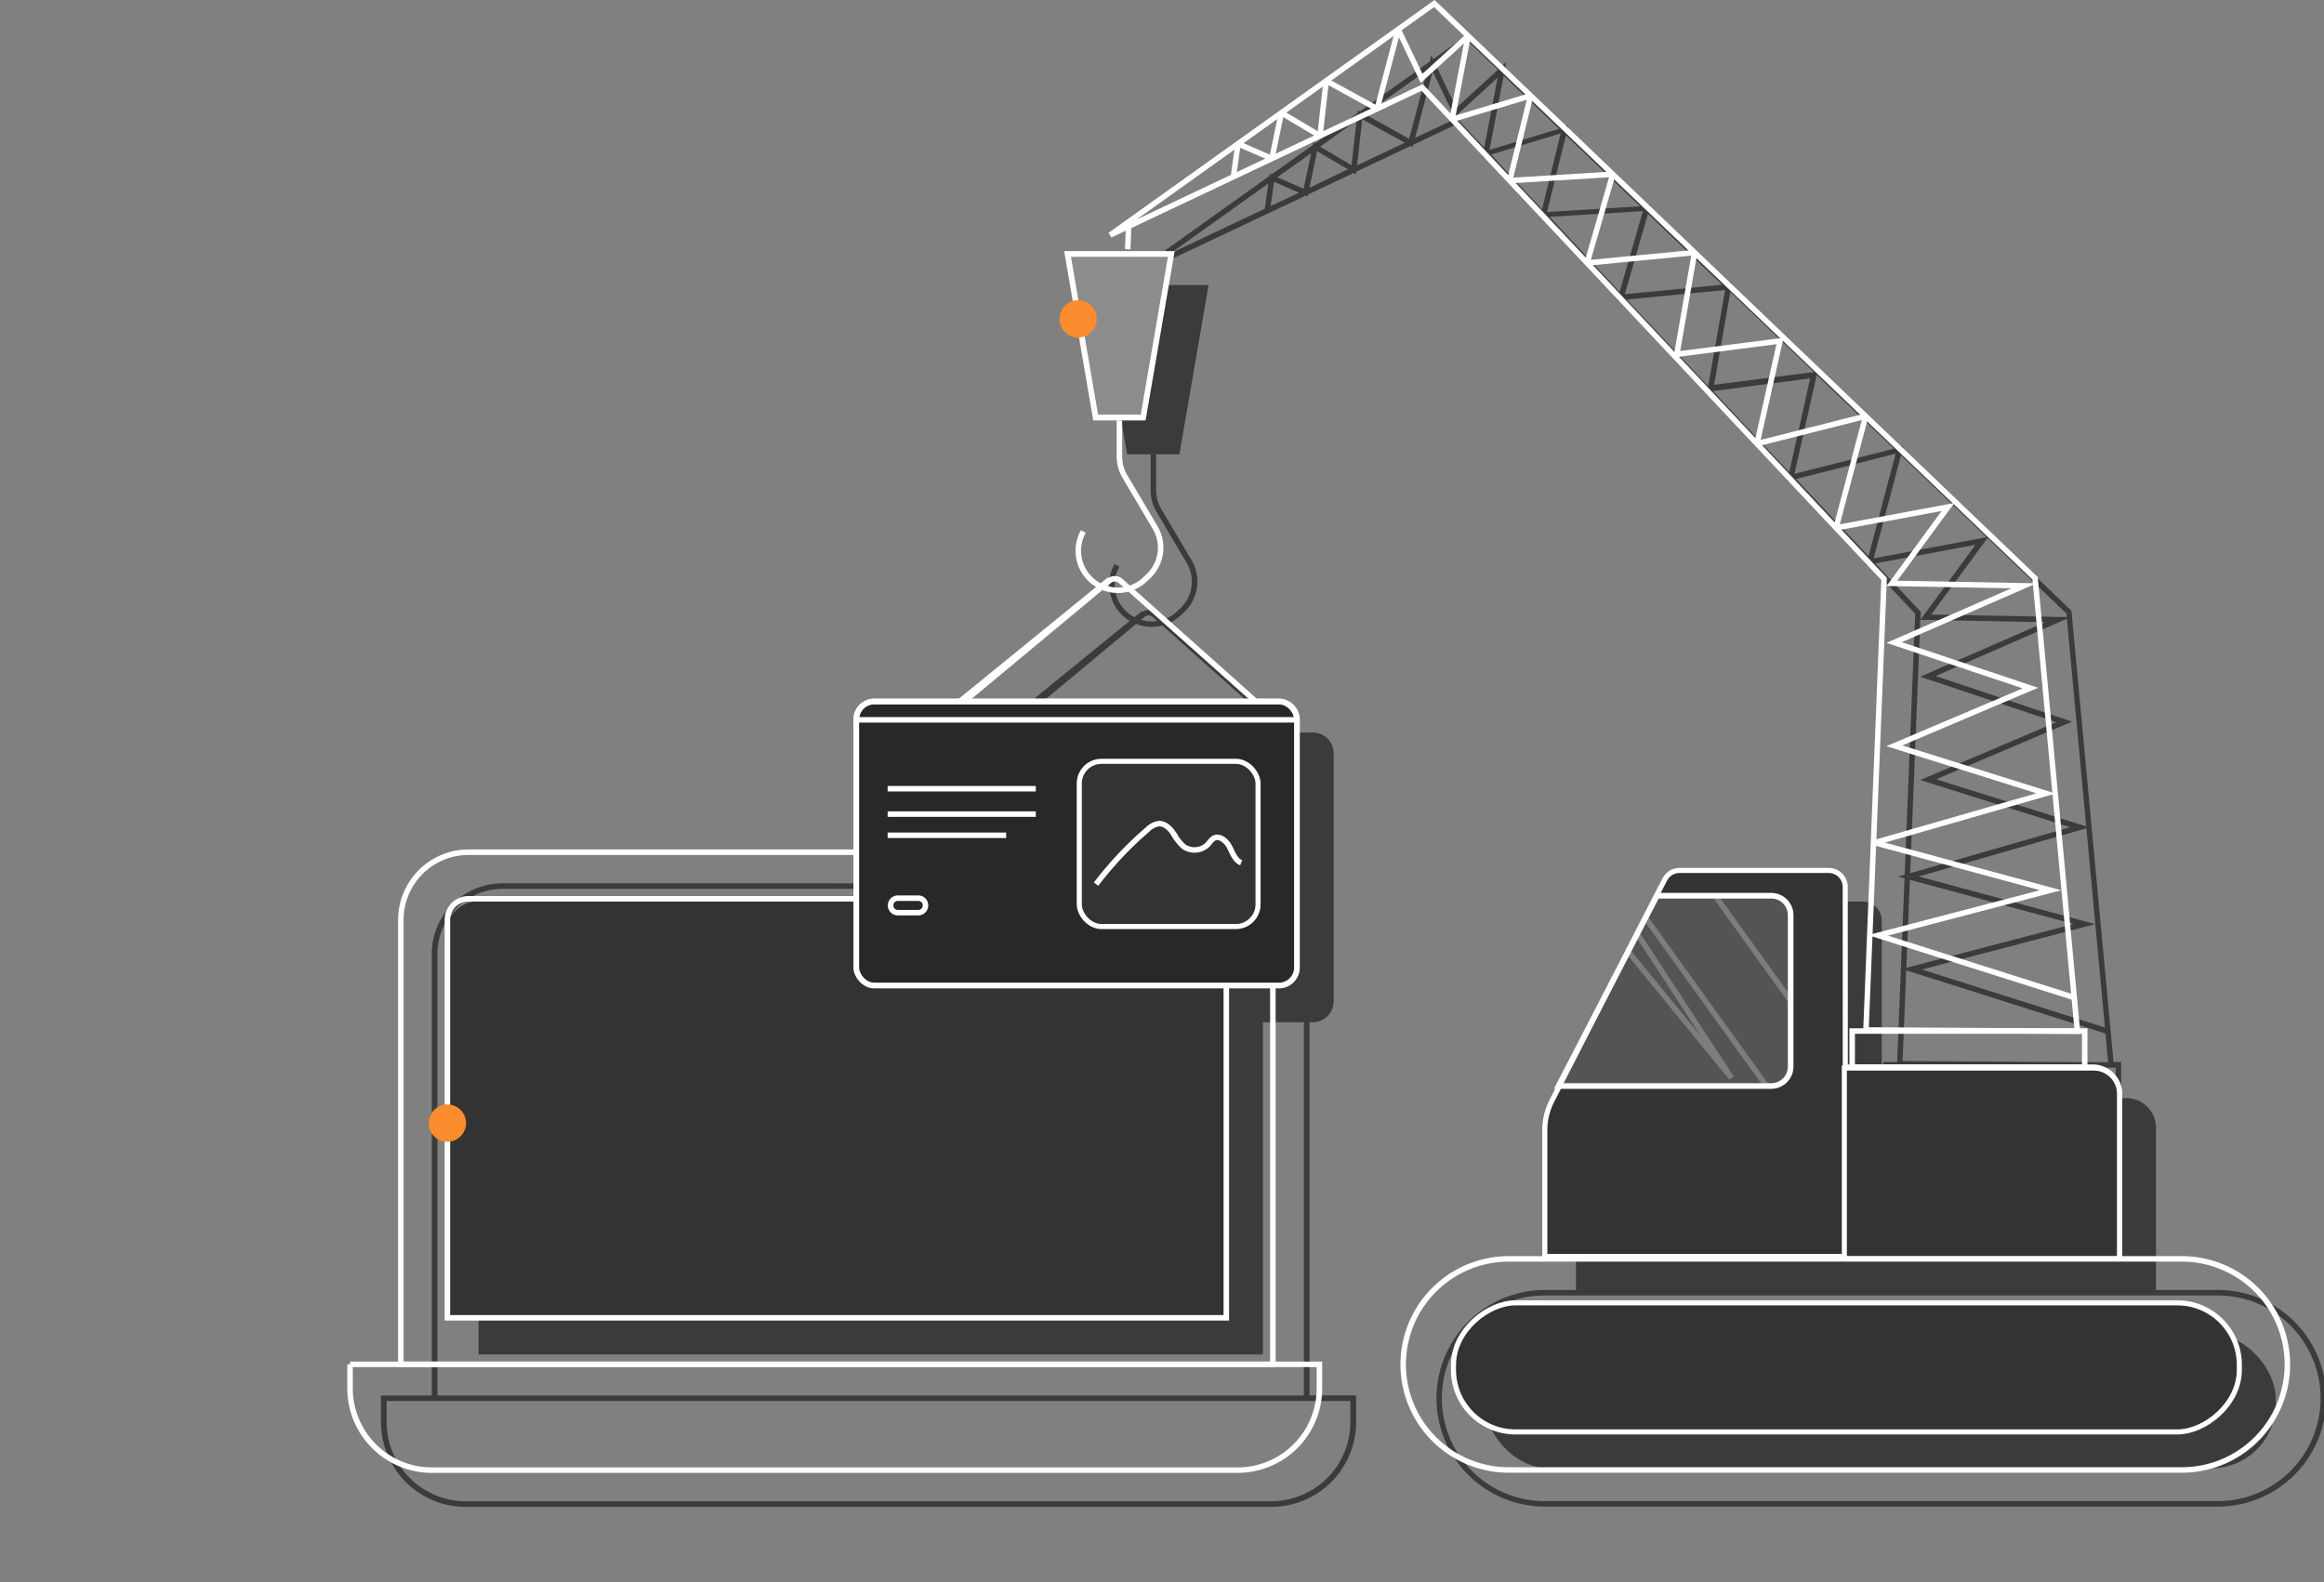 <?xml version="1.0" encoding="UTF-8"?>
<svg xmlns="http://www.w3.org/2000/svg" xmlns:xlink="http://www.w3.org/1999/xlink" width="549" height="373.84" viewBox="0 0 549 373.84">
  <rect x="0" y="0" width="549" height="373.84" fill="#808080" stroke="none"/>
  <defs>
    <clipPath id="clip-path">
      <polygon points="490.74 243.63 480.75 136.63 338.83 0.84 262.25 55.53 335.96 20.66 445.08 136.78 440.8 243.34 490.74 243.63" fill="none" stroke="#fff" stroke-miterlimit="10" stroke-width="1.3"></polygon>
    </clipPath>
    <clipPath id="clip-path-2">
      <path d="M418.37,211.63H391.42l-23.23,44.94h50.18A4.58,4.58,0,0,0,423,252V216.2A4.57,4.57,0,0,0,418.37,211.63Z" fill="#8c8c8c" stroke="#fff" stroke-miterlimit="10" stroke-width="1.35"></path>
    </clipPath>
  </defs>
  <g id="Layer_2" data-name="Layer 2">
    <g id="Layer_2-2" data-name="Layer 2">
      <g id="typo3-template">
        <rect y="0.84" width="549" height="373" opacity="0"></rect>
        <g opacity="0.56">
          <path d="M523.41,304.77H509.32V266.44a7,7,0,0,0-7-7h-1.24v-8.54h-1.8l-9.94-106.61-39.93-38.2.19-.7-.73.18L409,67.44l.08-.5-.55,0L389.72,49l.15-.51-.64,0L370.3,30.4l.19-.75-.73.22L355.52,16.25l.3-1.57-1,.91L346.9,8l-8.35,6-.43-.9-.39,1.48L321.24,26.32l-.49-.27-.08.68-10,7.14-.41-.25-.14.65-9.74,6.95-.45-.19-.07.57-30,21.4.65,1.12,3.39-1.6q-.07,2.17-.18,4.35l1.3.07c.08-1.68.15-3.37.2-5l33.23-15.72.46.2.1-.46,10.76-5.09.57.33.07-.64,12.87-6.09.43.24.14-.51,9.94-4.7,6.53,7-.14.73.64-.19,13.08,13.92-.13.51.58,0,17.83,19-.17.57.64-.07L422.33,113l-.15.7.65-.17L441,132.88l-.17.65.66-.13L452.42,145l-2.48,61.65-1.51.44,1.48.4-1.75,43.43h-3.27v8.54h-.36v-42A4.52,4.52,0,0,0,440,213H409.24l-.59-.82-1.15.82h-2.77a4.48,4.48,0,0,0-4,2.47l-2,3.81-4.5,3.24,1.67,2.33-1.22,2.39,0,.05-1.09-1.68a8.11,8.11,0,0,1-.38,1.81l.79,1.2-1.54,3-.88-1.09c-.19.38-.38.86-.34.69-.1.2-.2.4-.29.6l.86,1.06-16.74,32.38h.28L374,267.89a15.69,15.69,0,0,0-1.71,7.11v29.77h-7.86a25.59,25.59,0,0,0,0,51.17h159a25.59,25.59,0,1,0,0-51.17ZM298.78,49.32,276.55,59.83,299.6,43.37ZM497.25,242.76,454,229.05l40.95-10.72-41.67-11.26,39.59-11.38Zm-4.43-47.52-35.44-11.13,32.09-13.62-32.21-10.77,31-13.53Zm-4.69-50.31.08.86-32-.6,13.3-18.09ZM408.75,69,428.52,87.9l-23.6,3Zm-62-59.3,7.09,6.79-9.83,9-4.91-10.3Zm-46.59,39,.8-5.75,5.9,2.58Zm7.8-4.11-6.22-2.71,8-5.69Zm1.38-.23,1.79-8.64L318.44,40Zm9.93-5.3-7.41-4.41,8.6-6.14Zm1.31,0,1.22-10.87,10.07,5.53Zm12.3-6.26L322.5,27l14.71-10.5Zm17.74,2.09-6.21-6.6-.32-.35-9.8,4.64,4.16-15.7,5.15,10.78,10.19-9.31Zm4.59-17,13.1,12.54-16.45,5Zm9.06,31.58L352.23,36.52l16.45-5Zm5.65-17.5,17.52,16.77-22,1.35Zm12.68,37L366.06,51.23l22.05-1.35Zm6.69-18.46,17.53,16.77-23,2.23Zm-5,20.26,23.23-2.25-4,22.74Zm38.38,40.83-18.05-19.2,23-3Zm6.49-23L447.43,106l-23.52,5.94ZM441.4,131.4l-17.12-18.22,23.53-6Zm7.67-23.84,20.22,19.35-26.67,5ZM443,133.12l23.66-4.4-13,17.72.07-1.64v-.27Zm10.64,13.32,29.49.56-29.51,12.88,32.16,10.75-32.18,13.66,35.44,11.14-37.8,10.87Zm-2.47,61.42,38.69,10.45-39.52,10.34Zm-.86,21.39,47.06,14.92.63,6.77h-5.75l-42.8-.25Zm-4.14,23h46l7.24,0v0h.37v7.24H446.19Zm-48.7-30.42-.89,1.73-.52-.72ZM523.41,354.64h-159a24.29,24.29,0,0,1,0-48.57h159a24.29,24.29,0,1,1,0,48.57Z" fill="#060606"></path>
          <rect x="350.76" y="315.21" width="186.84" height="31.69" rx="15.24" fill="#060606"></rect>
          <path d="M309.34,241.52h.78a5,5,0,0,0,4.94-4.94V178a4.94,4.94,0,0,0-4.94-4.94h-5.27L276,147.29a9.75,9.75,0,0,0,2.89-1.87l.79-.74a9.93,9.93,0,0,0,1.78-12.38l-7.14-12.05a8.72,8.72,0,0,1-1.21-4.42v-8.47h-1.3v8.47a10,10,0,0,0,1.39,5.08L280.32,133a8.62,8.62,0,0,1-1.54,10.76l-.79.74a8.51,8.51,0,0,1-3.1,1.85l-1.78-1.59a2.72,2.72,0,0,0-3.29-.17l-.11-.14L268,145.8a9.65,9.65,0,0,1-1-.59,8.63,8.63,0,0,1-2.78-10.9l.22-.46-1.17-.57-.22.45a10,10,0,0,0,3.2,12.55c.21.14.42.28.63.4l-32.39,26.37h-20A4.94,4.94,0,0,0,209.6,178v30.7H118.69A16.67,16.67,0,0,0,102,225.34V329.69H90V336a20,20,0,0,0,20,20H300.35a20,20,0,0,0,20-20v-6.32h-11ZM114.4,224.75a4.34,4.34,0,0,1,4.29-3.76h1.12A8.17,8.17,0,0,0,114.4,224.75Zm188.5-51.7H237.54L268.4,147.4a9.78,9.78,0,0,0,3.65.69,10.1,10.1,0,0,0,2.51-.32Zm-30.65-27.34,1.11,1a8.69,8.69,0,0,1-3.79-.27l.87-.72A1.41,1.41,0,0,1,272.25,145.71ZM103.34,225.34A15.37,15.37,0,0,1,118.69,210H209.6v9.7H118.69a5.66,5.66,0,0,0-5.65,5.65V269a4.39,4.39,0,0,0,0,8.69V320h185.3V241.52H308v88.17H103.34ZM319,331v5a18.7,18.7,0,0,1-18.69,18.68H110A18.7,18.7,0,0,1,91.34,336v-5H319Z" fill="#060606"></path>
          <path d="M258.28,83.34a4.4,4.4,0,0,0,4.41,4.41l.2,0,3.37,19.59h12.36l6.88-40H259.38l2,11.82A4.39,4.39,0,0,0,258.28,83.34Z" fill="#060606"></path>
        </g>
        <path d="M296.77,165.84l-32.08-28.61a2.06,2.06,0,0,0-2.67,0L228,165.52" fill="none" stroke="#fff" stroke-miterlimit="10" stroke-width="1.3"></path>
        <path d="M435.93,296.85h-71V267a15.09,15.09,0,0,1,1.64-6.84l25.15-49.37,1.55-3a3.91,3.91,0,0,1,3.48-2.14H432a3.91,3.91,0,0,1,3.9,3.91Z" fill="#333" stroke="#fff" stroke-miterlimit="10" stroke-width="1.2"></path>
        <g clip-path="url(#clip-path)">
          <polyline points="291.37 41.76 292.45 33.97 300.46 37.46 302.7 26.65 311.82 32.08 313.29 19.09 325.32 25.7 330.3 6.94 335.82 18.52 346.81 8.48 343.04 28.2 361.58 22.61 356.64 42.67 380.99 41.17 374.92 62.13 400.31 59.67 396.12 83.69 420.49 80.56 415.05 104.82 440.73 98.33 433.73 124.7 460.18 119.78 446.93 137.82 478.13 138.4 447.45 151.8 479.64 162.56 447.5 176.2 483.32 187.45 442.85 199.09 484.41 210.32 443.64 220.99 489.8 235.62" fill="none" stroke="#fff" stroke-miterlimit="10" stroke-width="1.3"></polyline>
        </g>
        <polygon points="490.74 243.63 480.75 136.63 338.83 0.84 262.25 55.53 335.96 20.66 445.08 136.78 440.8 243.34 490.74 243.63" fill="none" stroke="#fff" stroke-miterlimit="10" stroke-width="1.3"></polygon>
        <path d="M266.39,58.9c.09-1.9.18-3.8.23-5.71" fill="none" stroke="#fff" stroke-miterlimit="10" stroke-width="1.3"></path>
        <path d="M264.44,99.36v8.47a9.35,9.35,0,0,0,1.3,4.75l7.14,12.06a9.32,9.32,0,0,1-1.66,11.56l-.79.74a9.32,9.32,0,0,1-11.75.8h0a9.33,9.33,0,0,1-3-11.72l.23-.46" fill="none" stroke="#fff" stroke-miterlimit="10" stroke-width="1.3"></path>
        <polygon points="270.05 98.65 258.83 98.65 252.19 59.99 276.7 59.99 270.05 98.65" fill="#8c8c8c" stroke="#fff" stroke-miterlimit="10" stroke-width="1.35"></polygon>
        <path d="M435.93,252.13h58.43a6.31,6.31,0,0,1,6.31,6.31v39" fill="none" stroke="#fff" stroke-miterlimit="10" stroke-width="1.3"></path>
        <path d="M418.37,211.63H391.42l-23.23,44.94h50.18A4.58,4.58,0,0,0,423,252V216.2A4.57,4.57,0,0,0,418.37,211.63Z" fill="none" stroke="#fff" stroke-miterlimit="10" stroke-width="1.3"></path>
        <rect x="437.54" y="243.59" width="54.93" height="8.54" fill="none" stroke="#fff" stroke-miterlimit="10" stroke-width="1.3"></rect>
        <path d="M515.41,347.29h-159a24.93,24.93,0,0,1-24.93-24.93h0a24.94,24.94,0,0,1,24.93-24.94h159a24.94,24.94,0,0,1,24.94,24.94h0A24.93,24.93,0,0,1,515.41,347.29Z" fill="none" stroke="#fff" stroke-miterlimit="10" stroke-width="1.3"></path>
        <rect x="420.94" y="230.23" width="30.49" height="185.64" rx="14.64" transform="translate(759.23 -113.13) rotate(90)" fill="#333" stroke="#fff" stroke-miterlimit="10" stroke-width="1.2"></rect>
        <line x1="262.12" y1="136.92" x2="226.7" y2="165.75" fill="none" stroke="#fff" stroke-miterlimit="10" stroke-width="1.3"></line>
        <g opacity="0.36">
          <path d="M418.37,211.63H391.42l-23.23,44.94h50.18A4.58,4.58,0,0,0,423,252V216.2A4.57,4.57,0,0,0,418.37,211.63Z" fill="#8c8c8c"></path>
          <g clip-path="url(#clip-path-2)">
            <rect x="382.49" y="223.82" width="54.54" height="16.41" transform="translate(358.88 -236.11) rotate(54.28)" fill="none" stroke="#fff" stroke-miterlimit="10" stroke-width="1.3"></rect>
            <polygon points="409.03 254.68 367.73 204.14 373.06 199.61 409.03 254.68 409.03 254.68" fill="none" stroke="#fff" stroke-miterlimit="10" stroke-width="1.3"></polygon>
          </g>
          <path d="M418.37,211.63H391.42l-23.23,44.94h50.18A4.58,4.58,0,0,0,423,252V216.2A4.57,4.57,0,0,0,418.37,211.63Z" fill="none" stroke="#fff" stroke-miterlimit="10" stroke-width="1.35"></path>
        </g>
        <path d="M435.69,252.34h58.94a6.06,6.06,0,0,1,6.06,6.06v38.94a0,0,0,0,1,0,0h-65a0,0,0,0,1,0,0v-45A0,0,0,0,1,435.69,252.34Z" fill="#333" stroke="#fff" stroke-miterlimit="10" stroke-width="1.2"></path>
        <path d="M113.35,212.84H281a8.17,8.17,0,0,1,8.17,8.17v89.83a0,0,0,0,1,0,0h-184a0,0,0,0,1,0,0V221A8.17,8.17,0,0,1,113.35,212.84Z" fill="#333"></path>
        <rect x="202.28" y="165.72" width="104.1" height="67.12" rx="4.26" fill="#282828" stroke="#fff" stroke-miterlimit="10" stroke-width="1.35"></rect>
        <path d="M306.38,170.06V170a4.27,4.27,0,0,0-4.26-4.27H206.54a4.27,4.27,0,0,0-4.26,4.27v.07Z" fill="none" stroke="#fff" stroke-miterlimit="10" stroke-width="1.3"></path>
        <rect x="254.96" y="179.87" width="42.23" height="39.03" rx="5.24" fill="#333" stroke="#fff" stroke-miterlimit="10" stroke-width="1.2"></rect>
        <path d="M216.92,215.62H212.1a1.71,1.71,0,0,1-1.72-1.71h0a1.71,1.71,0,0,1,1.72-1.71h4.82a1.7,1.7,0,0,1,1.71,1.71h0A1.7,1.7,0,0,1,216.92,215.62Z" fill="none" stroke="#fff" stroke-miterlimit="10" stroke-width="1.3"></path>
        <line x1="209.69" y1="186.34" x2="244.69" y2="186.34" fill="none" stroke="#fff" stroke-miterlimit="10" stroke-width="1.3"></line>
        <line x1="209.69" y1="192.34" x2="244.69" y2="192.34" fill="none" stroke="#fff" stroke-miterlimit="10" stroke-width="1.3"></line>
        <line x1="209.69" y1="197.34" x2="237.69" y2="197.34" fill="none" stroke="#fff" stroke-miterlimit="10" stroke-width="1.3"></line>
        <path d="M258.92,208.89A84.43,84.43,0,0,1,271.07,196a4.81,4.81,0,0,1,2.59-1.4c1.38-.11,2.57.94,3.37,2.07a14.27,14.27,0,0,0,2.51,3.28,4.49,4.49,0,0,0,5.94-.59,5.28,5.28,0,0,1,1.2-1.29c1.36-.82,3,.56,3.76,2s1.29,3.17,2.77,3.76" fill="none" stroke="#fff" stroke-miterlimit="10" stroke-width="1.3"></path>
        <path d="M300.69,232.84v89.5h-206v-105a16,16,0,0,1,16-16h91.59" fill="none" stroke="#fff" stroke-miterlimit="10" stroke-width="1.3"></path>
        <path d="M289.69,232.84v78.5h-184v-94a5,5,0,0,1,5-5h91.59" fill="none" stroke="#fff" stroke-miterlimit="10" stroke-width="1.3"></path>
        <circle cx="254.69" cy="75.34" r="4.41" fill="#fb8d2e"></circle>
        <circle cx="105.69" cy="265.34" r="4.41" fill="#fb8d2e"></circle>
        <path d="M82.69,322.34h229a0,0,0,0,1,0,0V328a19.33,19.33,0,0,1-19.33,19.33H102A19.33,19.33,0,0,1,82.69,328v-5.67A0,0,0,0,1,82.69,322.34Z" fill="none" stroke="#fff" stroke-miterlimit="10" stroke-width="1.3"></path>
      </g>
    </g>
  </g>
</svg>
